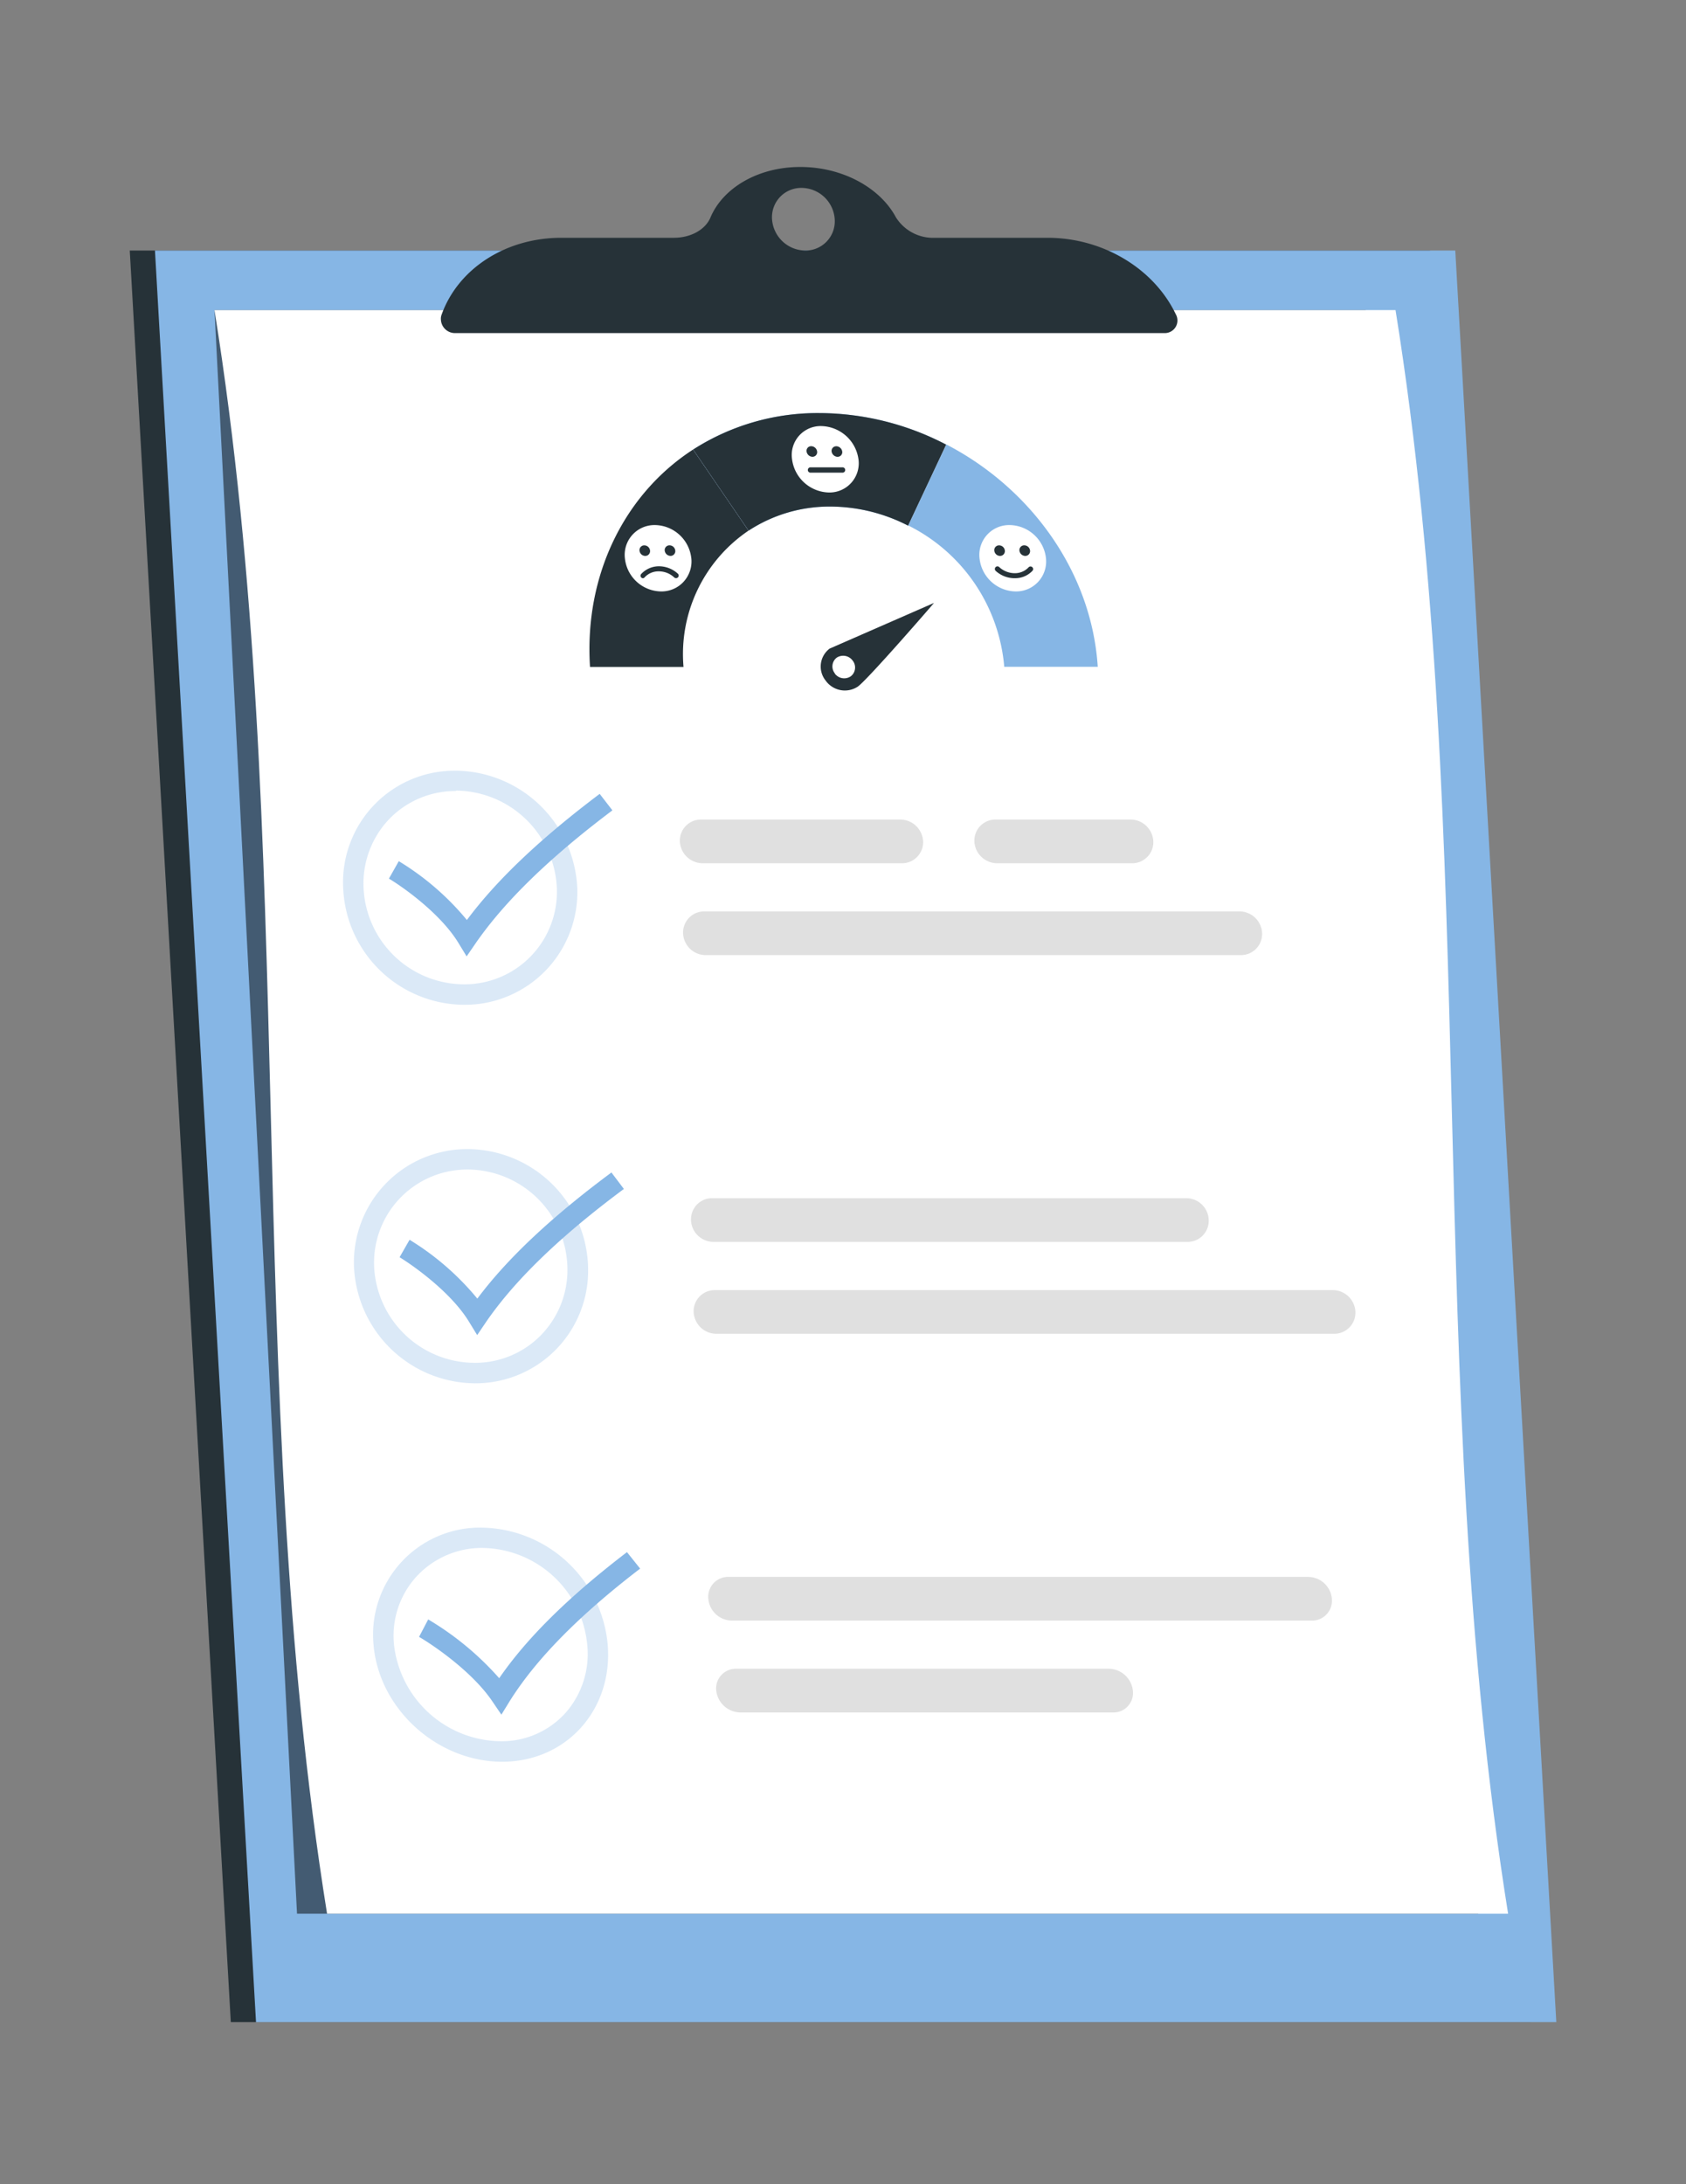<svg xmlns="http://www.w3.org/2000/svg" xmlns:xlink="http://www.w3.org/1999/xlink" width="78" height="101" fill="none" xmlns:v="https://vecta.io/nano"><rect width="100%" height="100%" fill="#808080" stroke="none"/><path d="M66.159 11.585H6.003l4.675 81.924H70.83l-4.671-81.924z" fill="#263238"/><path d="M67.325 11.585H7.169l4.675 81.924H72l-4.674-81.924z" fill="#86b6e5"/><path opacity=".5" d="M63.185 14.339H9.923l3.818 74.157h54.645l-5.202-74.157z" fill="#000"/><path d="M9.923 14.339c3.958 24.72 1.244 49.44 5.208 74.157h54.639c-3.958-24.717-1.243-49.437-5.208-74.157H9.923z" fill="#fff"/><g opacity=".3"><path d="M21.093 36.56a4.71 4.71 0 0 1 4.668 4.502 4.28 4.28 0 0 1-1.201 3.155c-.404.417-.888.747-1.424.971a4.28 4.28 0 0 1-1.691.33 4.67 4.67 0 0 1-4.626-4.482c-.025-.578.067-1.156.27-1.697s.513-1.038.912-1.457a4.25 4.25 0 0 1 3.092-1.302m-.032-.941a5.16 5.16 0 0 0-3.758 1.59 5.16 5.16 0 0 0-1.427 3.823c.057 1.447.668 2.816 1.708 3.824s2.427 1.577 3.875 1.589c.705.006 1.404-.131 2.054-.404s1.239-.673 1.729-1.18a5.21 5.21 0 0 0 1.464-3.83c-.07-1.453-.694-2.824-1.744-3.831s-2.446-1.573-3.9-1.582z" fill="#86b6e5"/></g><path d="M51.306 77.168H34.053a.91.91 0 0 0-.918 1.009 1.14 1.14 0 0 0 1.11 1.012h17.253a.9.9 0 0 0 .912-1.012 1.14 1.14 0 0 0-.362-.712 1.13 1.13 0 0 0-.741-.297zm9.227-4.248h-26.83a.92.92 0 0 0-.934 1.009c.023.274.148.529.349.716a1.11 1.11 0 0 0 .739.297h26.816a.92.92 0 0 0 .944-1.002 1.1 1.1 0 0 0-.345-.719c-.201-.188-.464-.295-.739-.299z" fill="#e0e0e0"/><g opacity=".3"><path d="M21.643 54.082a4.64 4.64 0 0 1 4.606 4.482c.022.579-.073 1.157-.279 1.7s-.52 1.037-.922 1.455-.885.747-1.419.971-1.108.337-1.687.331a4.67 4.67 0 0 1-4.635-4.482 4.31 4.31 0 0 1 1.218-3.152 4.31 4.31 0 0 1 3.118-1.304zm0-.944c-.705-.004-1.404.134-2.055.406a5.24 5.24 0 0 0-1.731 1.179c-.492.506-.877 1.105-1.131 1.763a5.24 5.24 0 0 0-.35 2.065 5.64 5.64 0 0 0 5.605 5.417 5.21 5.21 0 0 0 3.769-1.593 5.21 5.21 0 0 0 1.455-3.824 5.6 5.6 0 0 0-5.563-5.413z" fill="#86b6e5"/></g><path d="M41.728 39.919H32.5a1.06 1.06 0 0 1-1.048-1.012.99.99 0 0 1 .065-.384c.047-.123.118-.234.209-.328s.2-.169.321-.22a.98.98 0 0 1 .381-.077h9.225c.271.002.532.108.727.295a1.07 1.07 0 0 1 .327.714.98.98 0 0 1-.064.386c-.047.123-.119.235-.21.329a.98.98 0 0 1-.322.221.99.99 0 0 1-.383.077zm10.65 0h-6.25a1.06 1.06 0 0 1-1.051-1.012.99.99 0 0 1 .065-.384c.047-.123.118-.234.209-.328s.2-.169.321-.22a.98.98 0 0 1 .381-.077h6.253a1.06 1.06 0 0 1 1.051 1.009.98.98 0 0 1-.064.386.96.96 0 0 1-.21.329.99.99 0 0 1-.705.298zm5.041 4.248H32.647a1.05 1.05 0 0 1-1.045-1.012.98.98 0 0 1 .065-.384c.047-.122.118-.234.209-.328s.2-.169.321-.22a.98.98 0 0 1 .381-.077h24.769a1.05 1.05 0 0 1 1.042 1.009.98.98 0 0 1-.063.383.96.96 0 0 1-.208.328.98.98 0 0 1-.319.221.97.97 0 0 1-.38.079z" fill="#e0e0e0"/><g opacity=".3"><path d="M22.35 71.582c1.214.024 2.377.495 3.266 1.322s1.441 1.954 1.552 3.163c.058.567-.001 1.139-.176 1.682s-.459 1.043-.837 1.469c-.381.419-.846.752-1.366.977s-1.082.335-1.648.325c-1.225-.02-2.4-.486-3.305-1.312s-1.478-1.953-1.61-3.171c-.056-.571.01-1.147.193-1.691a4.06 4.06 0 0 1 .868-1.463 4.12 4.12 0 0 1 3.063-1.302zm-.046-.941a4.95 4.95 0 0 0-2.031.393c-.642.273-1.219.678-1.693 1.189a4.95 4.95 0 0 0-1.299 3.832c.251 2.988 2.962 5.413 5.95 5.413s5.13-2.425 4.883-5.413a5.94 5.94 0 0 0-5.807-5.413h-.003z" fill="#86b6e5"/></g><path d="M61.649 59.659H33.065c-.131 0-.261.026-.381.077s-.23.126-.321.22-.162.206-.209.328a.98.98 0 0 0-.065.384 1.06 1.06 0 0 0 .321.713 1.05 1.05 0 0 0 .724.296H61.73c.131 0 .261-.026.381-.077s.23-.126.321-.22.162-.206.209-.328.069-.253.065-.384a1.05 1.05 0 0 0-1.058-1.009zm-6.771-4.252H32.944c-.131 0-.261.026-.382.078s-.23.126-.321.221a.98.98 0 0 0-.209.329c-.047.123-.069.254-.064.385a1.04 1.04 0 0 0 .316.713 1.05 1.05 0 0 0 .722.296h21.937a.98.98 0 0 0 .381-.077c.121-.051.23-.126.321-.22a.98.98 0 0 0 .274-.712 1.04 1.04 0 0 0-1.042-1.012z" fill="#e0e0e0"/><path d="M21.587 44.226l-.384-.631c-.843-1.377-2.604-2.604-3.21-2.965l.456-.807a12.45 12.45 0 0 1 3.151 2.721c1.384-1.859 3.405-3.77 6.143-5.833l.589.762c-2.93 2.204-5.006 4.232-6.338 6.162l-.407.592zm.489 17.513l-.387-.632c-.846-1.377-2.604-2.604-3.203-2.969l.462-.807a12.48 12.48 0 0 1 3.135 2.721c1.387-1.855 3.425-3.77 6.204-5.833l.576.762c-2.969 2.204-5.059 4.232-6.383 6.162l-.404.596zm1.12 17.552l-.43-.632c-.937-1.377-2.754-2.604-3.379-2.965l.423-.807a13.69 13.69 0 0 1 3.285 2.718c1.276-1.856 3.216-3.77 5.911-5.83l.609.762c-2.878 2.204-4.854 4.232-6.055 6.162l-.364.592zm20.585-58.737L42.02 24.3c1.239.616 2.299 1.542 3.076 2.686a8.07 8.07 0 0 1 1.364 3.85h4.326c-.286-4.424-3.131-8.275-7.005-10.283z" fill="#86b6e5"/><path d="M27.296 30.843h4.326a6.89 6.89 0 0 1 3.008-6.305l-2.565-3.75c-3.158 2.044-5.046 5.791-4.769 10.055z" fill="#263238"/><use xlink:href="#B" fill="#86b6e5"/><g fill="#263238"><use xlink:href="#B" opacity=".5"/><path d="M43.211 27.881l-4.831 2.113a1.04 1.04 0 0 0-.403.698 1.04 1.04 0 0 0 .03.41c.037.133.101.258.187.366a1.09 1.09 0 0 0 1.491.283c.479-.345 3.532-3.87 3.525-3.87zm-4.59 3.255a.51.51 0 0 1-.107-.382.51.51 0 0 1 .198-.344c.117-.075.259-.103.396-.077s.259.104.34.217a.51.51 0 0 1 .107.382.51.51 0 0 1-.198.344c-.116.077-.256.106-.393.083s-.259-.099-.343-.21v-.013z"/></g><path d="M48.39 25.814c.021.196.001.394-.061.581a1.39 1.39 0 0 1-.295.505c-.133.145-.296.261-.477.338s-.377.116-.574.112a1.71 1.71 0 0 1-1.667-1.536c-.022-.195-.003-.392.058-.579a1.38 1.38 0 0 1 .765-.842 1.38 1.38 0 0 1 .571-.113 1.72 1.72 0 0 1 1.68 1.533z" fill="#fff"/><g fill="#263238"><use xlink:href="#C"/><path d="M47.654 25.462c.003.031 0 .063-.01.093s-.026.057-.047.08a.22.22 0 0 1-.076.054c-.029.012-.06.018-.091.018-.066-.002-.13-.028-.179-.072s-.08-.106-.088-.172a.22.22 0 0 1 .009-.093c.01-.03.026-.058.047-.081s.047-.042.076-.054.061-.018.092-.017a.27.27 0 0 1 .267.244zm-.725 1.276a1.3 1.3 0 0 1-.869-.342c-.022-.023-.035-.053-.035-.085a.12.12 0 0 1 .035-.085c.011-.011.024-.02.039-.027s.03-.009.046-.009.031.003.046.009.028.015.039.027a1.06 1.06 0 0 0 .706.28c.122.003.242-.02.355-.067a.85.85 0 0 0 .296-.206c.022-.023.052-.037.084-.038.016-.001.032.002.047.008s.028.014.04.025a.12.12 0 0 1 .027.038c.007.015.01.03.011.046s-.002.032-.008.046-.014.028-.025.04a1.1 1.1 0 0 1-.833.339z"/></g><path d="M39.716 21.237a1.35 1.35 0 0 1-.329 1.084 1.35 1.35 0 0 1-1.038.453 1.76 1.76 0 0 1-1.706-1.537c-.029-.193-.016-.39.04-.577s.151-.36.28-.506.289-.262.467-.34.373-.116.567-.111c.422.01.826.17 1.141.45s.52.665.577 1.083z" fill="#fff"/><path d="M37.803 20.879c.004.031.002.062-.007.091s-.024.057-.044.08a.2.2 0 0 1-.074.054c-.029.012-.059.019-.09.019-.067-.002-.131-.027-.181-.072s-.083-.106-.092-.172a.21.21 0 0 1 .006-.092c.009-.03.024-.057.044-.081s.046-.042.074-.054a.23.23 0 0 1 .09-.018.28.28 0 0 1 .273.244zm1.162 0a.22.22 0 0 1-.007.092.23.23 0 0 1-.045.081c-.02.024-.046.042-.075.054s-.059.018-.091.018c-.067-.002-.131-.028-.181-.073s-.083-.105-.093-.171a.22.22 0 0 1 .007-.092c.009-.03.024-.057.045-.08s.046-.042.075-.054.059-.018.091-.018c.067.002.131.027.181.072s.083.106.092.172zm.034.977h-1.523c-.029-.005-.055-.02-.074-.042s-.029-.051-.029-.08.01-.058.029-.08.045-.037.074-.042h1.523c.029.005.055.02.074.042s.029.051.029.08-.01.058-.029.08-.045.037-.074.042z" fill="#263238"/><path d="M31.983 25.814c.021.196.001.394-.061.581s-.162.359-.295.505-.296.261-.477.338-.377.116-.574.112a1.71 1.71 0 0 1-1.667-1.536c-.022-.195-.003-.392.057-.579a1.38 1.38 0 0 1 .765-.842 1.38 1.38 0 0 1 .571-.113 1.72 1.72 0 0 1 1.68 1.533z" fill="#fff"/><g fill="#263238"><use xlink:href="#C" x="-16.414"/><path d="M31.24 25.462c.004.031.001.063-.009.092s-.025.057-.046.08-.047.042-.075.054a.22.22 0 0 1-.091.018c-.066-.002-.13-.028-.179-.072s-.08-.106-.088-.172c-.004-.031-.001-.062.009-.092a.22.22 0 0 1 .046-.08c.021-.023.047-.041.075-.054s.06-.018.091-.018c.067 0 .132.025.181.07a.27.27 0 0 1 .086.174zm-1.489 1.277c-.015 0-.03-.003-.044-.008s-.027-.014-.038-.024a.12.12 0 0 1 0-.169 1.13 1.13 0 0 1 .375-.262c.142-.061.294-.091.449-.09a1.3 1.3 0 0 1 .869.345c.012.011.021.024.027.039s.009.03.009.046-.003.032-.009.046-.015.028-.027.039c-.023.022-.054.034-.086.034s-.063-.012-.086-.034a1.04 1.04 0 0 0-.71-.28c-.121-.003-.242.02-.354.066a.87.87 0 0 0-.297.204.13.13 0 0 1-.078.049zm24.654-12.188c-1.016-2.139-3.385-3.555-5.941-3.555h-5.208a2.03 2.03 0 0 1-1.807-.944c-.726-1.361-2.458-2.331-4.424-2.331s-3.581.977-4.154 2.331c-.238.573-.918.944-1.699.944h-5.208c-2.555 0-4.766 1.416-5.534 3.555a.52.52 0 0 0-.032.234.65.65 0 0 0 .651.618h32.839a.58.58 0 0 0 .287-.075c.087-.049.161-.12.213-.206s.081-.184.084-.284-.02-.2-.066-.289zm-17.168-2.966c-.389-.008-.76-.161-1.041-.429a1.56 1.56 0 0 1-.479-1.019c-.013-.187.013-.374.076-.55s.162-.338.29-.474a1.35 1.35 0 0 1 .456-.317 1.34 1.34 0 0 1 .545-.107 1.55 1.55 0 0 1 1.533 1.449 1.36 1.36 0 0 1-.077.554c-.064.178-.164.339-.294.475s-.287.244-.461.316a1.36 1.36 0 0 1-.549.103z"/></g><defs ><path id="B" d="M37.927 19.102a10.66 10.66 0 0 0-5.859 1.686l2.565 3.75c1.128-.737 2.448-1.124 3.796-1.113 1.247.007 2.474.31 3.581.882l1.761-3.747a12.76 12.76 0 0 0-5.843-1.458z"/><path id="C" d="M46.488 25.462a.22.22 0 0 1-.01.092c-.01.03-.026.057-.046.08a.22.22 0 0 1-.075.054c-.029.012-.059.019-.09.019a.27.27 0 0 1-.267-.244c-.004-.031-.001-.062.009-.092a.22.22 0 0 1 .046-.08c.021-.023.047-.041.075-.054s.06-.018.091-.018a.27.27 0 0 1 .267.244z"/></defs></svg>